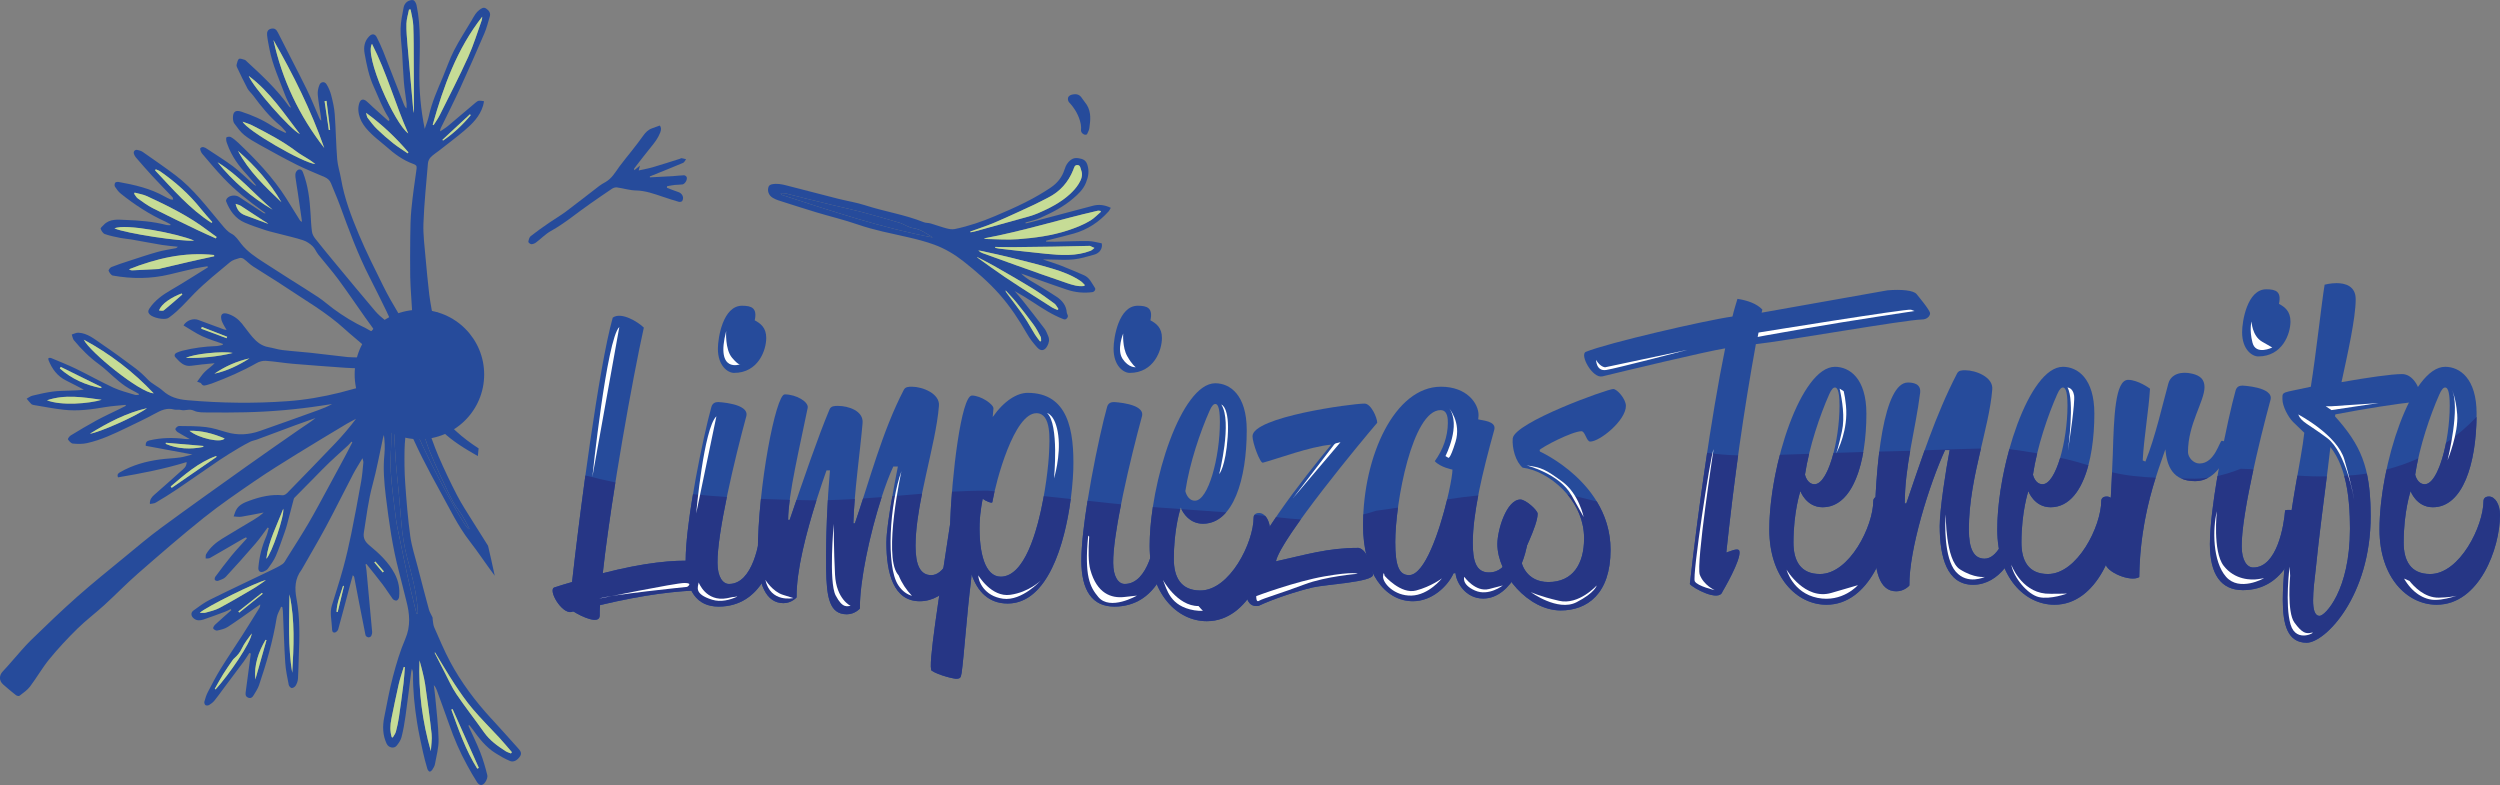 <?xml version="1.0" encoding="UTF-8"?><svg id="Capa_2" xmlns="http://www.w3.org/2000/svg" width="95.479mm" height="29.986mm" viewBox="0 0 270.65 85"><rect x="0" y="0" width="270.65" height="85" fill="#808080" stroke="none"/><defs><style>.cls-1,.cls-2{fill:#fff;}.cls-3{fill:#263685;}.cls-4,.cls-5{fill:#264b9b;}.cls-5,.cls-6,.cls-2{fill-rule:evenodd;}.cls-6{fill:#c6dc96;}</style></defs><g id="Capa_1-2"><path class="cls-5" d="m116.114,10.23c-.225.045-.458.15-.497.404-.022.14.027.34.122.441.633.678,1.081,1.451,1.266,2.362.044.217.04.449.025.672-.015.255.315.544.565.466.035-.011.082-.033.094-.062.087-.203.211-.401.24-.613.121-.87.231-1.745-.278-2.559-.201-.276-.397-.556-.604-.829-.24-.316-.581-.354-.933-.283Z"/><path class="cls-5" d="m111.036,24.19c.222-.054.445-.103.666-.162,2.205-.582,4.41-1.165,6.613-1.752.652-.173,1.276-.093,1.94.221-.074.123-.14.281-.249.401-1.026,1.139-2.261,1.96-3.742,2.382-.896.256-1.804.466-2.708.697-.102.026-.207.055-.309.082.002.034.003.068.005.101.32.003.642.014.962.007,1.199-.024,2.399-.082,3.598-.07.489.005.978.159,1.461.245.124.538-.212,1.062-.823,1.229-.727.199-1.459.429-2.203.51-.81.088-1.639.023-2.459.017-.293-.001-.586-.023-.88-.007.65.218,1.306.413,1.945.661.837.324,1.658.686,2.485,1.037.625.264.861.874,1.203,1.383.11.166-.065.427-.281.455-.929.121-1.843.033-2.73-.261-.896-.297-1.786-.617-2.677-.93-.744-.263-1.485-.531-2.295-.823.565.59,1.237.894,1.856,1.277.661.409,1.333.805,1.978,1.239.602.405,1.045.943,1.096,1.706.014.189.227.33.053.579-.146.208-.28.189-.442.126-1.168-.451-2.212-1.132-3.253-1.815-.649-.426-1.312-.831-2-1.213.309.366.631.722.927,1.097.777.986,1.555,1.974,2.311,2.976.177.235.278.53.397.805.163.379.081.745-.112,1.088-.281.498-.676.579-1.068.151-.409-.446-.796-.934-1.096-1.458-.88-1.537-1.847-3.007-3.025-4.334-1.164-1.312-2.489-2.449-3.859-3.534-.952-.754-2.003-1.379-3.14-1.801-.954-.354-1.951-.605-2.944-.832-1.796-.412-3.606-.753-5.359-1.359-1.488-.516-3.029-.88-4.54-1.336-1.372-.413-2.736-.857-4.101-1.293-.2-.065-.393-.161-.575-.265-.443-.254-.637-.777-.439-1.238.045-.104.202-.196.324-.222.544-.119,1.075-.018,1.607.122,1.861.488,3.723.969,5.588,1.44.98.248,1.988.403,2.948.714,2.083.675,4.265,1,6.307,1.821.229.093.505.066.748.136.576.168,1.138.379,1.717.532.291.076.621.134.908.075,1.493-.312,2.935-.802,4.338-1.398,1.121-.475,2.241-.96,3.328-1.51.937-.474,1.858-1,2.728-1.589.694-.47,1.225-1.117,1.485-1.958.145-.473.41-.905.861-1.142.187-.098.454-.104.67-.066.418.074.77.17.94.712.224.714.098,1.32-.164,1.962-.289.704-.809,1.192-1.372,1.676-1.078.928-2.328,1.554-3.606,2.126-.492.221-1.036.324-1.555.48.005.033.009.066.015.099Zm-4.529,1.621c.147.038.196.061.247.062,1.145.017,2.298.115,3.435.026,1.817-.141,3.623-.37,5.377-.944.875-.287,1.719-.611,2.496-1.087.415-.253.752-.626,1.127-.944-.017-.029-.033-.058-.048-.086-.095-.011-.195-.048-.284-.028-4.099.937-8.111,2.221-12.35,3.002Zm-1.451-.754c.001.03.001.061.001.092.149-.029.303-.046.45-.086,1.618-.445,3.236-.888,4.85-1.345.684-.194,1.385-.358,2.033-.64,1.212-.527,2.4-1.125,3.395-2.021.373-.337.73-.724.993-1.152.266-.435.489-.933.271-1.485-.088-.22-.078-.534-.394-.552-.333-.02-.373.299-.464.527-.536,1.333-1.425,2.342-2.712,2.994-.534.271-1.063.557-1.605.808-1.392.643-2.78,1.295-4.189,1.896-.857.366-1.751.645-2.628.964Zm-4.071.656c-.683-.425-1.324-.909-2.154-1.019-.215-.028-.424-.132-.629-.217-.276-.116-.536-.28-.821-.365-1.342-.395-2.686-.785-4.037-1.144-1.043-.277-2.098-.502-3.15-.754-.962-.231-1.924-.463-2.884-.702-.744-.184-1.481-.387-2.225-.567-.182-.043-.378-.025-.567-.036.046.12.098.183.165.205,5.37,1.738,10.723,3.536,16.301,4.598Zm16.38,5.247c.025-.034.051-.068.077-.103-.143-.137-.267-.3-.429-.41-.948-.648-2.017-1.045-3.101-1.369-1.521-.455-3.066-.833-4.608-1.218-1.035-.259-2.079-.474-3.12-.706-.088-.019-.181-.017-.272-.025.153.133.318.225.492.289,1.179.429,2.359.856,3.542,1.276,1.864.662,3.725,1.335,5.6,1.965.579.194,1.182.389,1.817.301Zm-9.623-4.228c0,.033-.003.065-.003.098.139.028.277.067.418.084,1.689.189,3.378.39,5.069.559,1.629.162,3.261.283,4.838-.325.157-.06.283-.203.422-.308-.165-.074-.329-.148-.494-.223-.011-.003-.023,0-.033,0-1.333.028-2.665.06-3.998.083-1.41.023-2.82.042-4.23.054-.662.005-1.326-.015-1.989-.023Zm-1.932,1.103c-.007.012-.013.023-.019.037.989.7,1.964,1.417,2.967,2.096,1.022.694,2.068,1.35,3.105,2.021.682.44,1.364.88,2.053,1.308.178.11.385.174.578.259.03-.035.061-.071.091-.106-.143-.198-.247-.45-.435-.587-.786-.576-1.576-1.152-2.406-1.662-1.363-.835-2.754-1.626-4.142-2.421-.587-.334-1.195-.631-1.793-.945Zm6.786,9.129c.039-.016.077-.03.116-.045-.015-.155.017-.335-.05-.462-.237-.449-.473-.906-.771-1.314-.601-.824-1.229-1.629-1.87-2.423-.36-.446-.765-.856-1.151-1.282-.007.118.045.186.096.255.628.849,1.278,1.681,1.875,2.549.442.641.805,1.332,1.217,1.992.159.256.357.488.538.73Z"/><path class="cls-6" d="m106.507,25.811c4.239-.781,8.251-2.065,12.35-3.002.088-.021.189.017.284.028.016.029.032.058.048.086-.375.318-.712.691-1.127.944-.777.476-1.621.8-2.496,1.087-1.753.574-3.56.803-5.377.944-1.137.089-2.29-.009-3.435-.026-.051,0-.1-.024-.247-.062Z"/><path class="cls-6" d="m105.056,25.057c.877-.319,1.771-.597,2.628-.964,1.409-.601,2.797-1.253,4.189-1.896.542-.251,1.07-.538,1.605-.808,1.286-.652,2.176-1.661,2.712-2.994.092-.228.132-.547.464-.527.316.019.306.332.394.552.218.552-.005,1.05-.271,1.485-.263.427-.619.815-.993,1.152-.995.896-2.183,1.494-3.395,2.021-.648.282-1.349.446-2.033.64-1.614.456-3.231.9-4.85,1.345-.147.041-.3.058-.45.086,0-.031,0-.062-.001-.092Z"/><path class="cls-5" d="m100.985,25.714c-5.578-1.062-10.931-2.86-16.301-4.598-.068-.022-.119-.085-.165-.205.189.011.385-.007.567.036.743.18,1.481.383,2.225.567.96.239,1.922.471,2.884.702,1.051.252,2.106.476,3.15.754,1.351.359,2.695.75,4.037,1.144.285.084.545.249.821.365.205.085.415.189.629.217.829.11,1.47.594,2.154,1.019Z"/><path class="cls-6" d="m117.366,30.961c-.635.088-1.237-.107-1.817-.301-1.875-.63-3.736-1.303-5.6-1.965-1.183-.42-2.364-.847-3.542-1.276-.175-.064-.339-.156-.492-.289.09.007.183.005.272.025,1.041.232,2.085.447,3.12.706,1.542.385,3.087.763,4.608,1.218,1.084.324,2.154.721,3.101,1.369.161.11.286.272.429.41-.026.035-.052.069-.077.103Z"/><path class="cls-6" d="m107.742,26.733c.662.008,1.326.027,1.989.023,1.41-.012,2.82-.032,4.23-.054,1.333-.023,2.665-.055,3.998-.083.011,0,.023-.003.033,0,.165.074.329.149.494.223-.139.104-.264.248-.422.308-1.576.608-3.208.486-4.838.325-1.691-.169-3.38-.37-5.069-.559-.141-.017-.279-.056-.418-.084,0-.033.003-.065.003-.098Z"/><path class="cls-6" d="m105.81,27.836c.598.314,1.206.611,1.793.945,1.387.795,2.778,1.585,4.142,2.421.83.51,1.62,1.086,2.406,1.662.187.138.292.389.435.587-.03.035-.061.071-.091.106-.193-.086-.4-.149-.578-.259-.69-.428-1.371-.869-2.053-1.308-1.037-.671-2.083-1.327-3.105-2.021-1.003-.679-1.978-1.397-2.967-2.096.007-.013.013-.025.019-.037Z"/><path class="cls-6" d="m112.596,36.966c-.181-.243-.379-.474-.538-.73-.413-.66-.775-1.351-1.217-1.992-.597-.869-1.247-1.701-1.875-2.549-.051-.069-.102-.138-.096-.255.385.426.791.836,1.151,1.282.641.794,1.269,1.599,1.87,2.423.298.409.535.865.771,1.314.067.128.035.307.05.462-.039.015-.078.029-.116.045Z"/><path class="cls-4" d="m61.931,63.012c.831-7.519,2.909-23.349,4.404-28.624.914-.665,2.742.457,3.366,1.08-1.164,5.234-3.532,18.28-4.445,26.59,4.528-1.164,7.727-1.455,9.846-1.33.54.041,2.41,3.156,1.163,3.156-3.074.084-6.356.457-11.3,1.621-.041.415-.041.788-.041,1.163-.042.955-1.912.124-2.825-.458-.083,0-.167,0-.208.042-1.08.25-2.617-2.409-1.869-2.659.665-.207,1.288-.415,1.91-.581Z"/><path class="cls-4" d="m77.013,44.067c.126-.457.457-.54.748-.54-.083,0,3.406.124,3.033,1.538-1.246,4.569-3.158,12.628-3.116,15.869,0,1.537.581,2.286,1.246,2.286,2.576,0,3.325-4.528,3.449-6.19,0,0,1.536-.415,1.536,1.246,0,2.618-1.494,7.395-6.107,7.395-2.368,0-3.573-1.703-3.573-4.986,0-4.362,1.953-13.668,2.784-16.618Zm.706-6.315c0-1.163.54-4.653,2.617-4.653,1.039,0,1.663.249,1.371,1.579.623.332,1.247.789,1.247,1.911,0,1.33-.872,3.781-3.489,3.781-.666,0-1.746-.748-1.746-2.618Z"/><path class="cls-4" d="m89.477,50.922c-1.287,3.656-3.281,9.847-3.24,13.751,0,0-.54.623-1.413.623-1.869,0-2.784-1.994-2.784-5.401,0-7.187,1.953-17.199,2.909-17.199,1.287,0,2.617.831,2.492,1.454-.831,4.113-2.119,9.431-2.119,12.132h.166c1.578-4.612,3.033-8.892,4.32-11.966.166-.374.541-.374.915-.374,1.121,0,2.783.54,2.659,1.869-.249,2.951-.914,7.562-.997,10.844h.166c1.579-4.612,2.95-9.93,5.277-14.416.166-.373.54-.373.914-.373,1.121,0,3.033.747,2.908,2.077-.332,4.238-2.534,10.512-2.534,15.164,0,2.119.541,3.158,1.704,3.158,1.371,0,2.202-2.202,2.534-3.282,0,0,.914.083.914,1.122,0,1.787-1.786,4.986-4.695,4.986-2.825,0-3.615-2.991-3.615-6.357,0-1.786.831-6.107,1.246-8.226h-.498c-1.704,3.697-3.655,11.466-3.614,15.372,0,0-.54.623-1.413.623-1.87,0-2.202-1.786-2.243-4.944-.042-3.448.124-7.354.416-10.636h-.375Z"/><path class="cls-4" d="m104.104,72.858c-.083.581-.208.581-.498.624-.249.042-1.994-.375-2.742-.873-.458-.291.831-8.185,1.993-15.87.166-5.152,1.205-13.918,2.368-13.918.956,0,2.368.956,2.327,1.413l-.083.914c1.247-1.787,2.659-2.618,3.781-2.618,4.362,0,5.068,4.03,4.944,8.351-.166,4.57-1.746,14.457-7.105,14.457-2.077,0-3.283-1.33-3.905-3.157l-.083.872c-.415,3.283-.748,8.06-.997,9.805Zm4.237-10.427c3.863,0,5.152-11.093,5.235-13.544.041-1.205.29-4.155-1.371-4.155-2.409,0-4.362,7.271-4.778,9.639-.041.165-.789-.167-1.038-.374,0,0-.291,1.329-.334,2.7-.083,3.158.583,5.734,2.286,5.734Z"/><path class="cls-4" d="m119.849,44.067c.126-.457.457-.54.749-.54-.083,0,3.406.124,3.033,1.538-1.246,4.569-3.158,12.628-3.116,15.869,0,1.537.582,2.286,1.246,2.286,2.576,0,3.324-4.528,3.447-6.19,0,0,1.538-.415,1.538,1.246,0,2.618-1.495,7.395-6.107,7.395-2.368,0-3.572-1.703-3.572-4.986,0-4.362,1.952-13.668,2.783-16.618Zm.707-6.315c0-1.163.54-4.653,2.618-4.653,1.038,0,1.661.249,1.37,1.579.623.332,1.247.789,1.247,1.911,0,1.33-.872,3.781-3.489,3.781-.666,0-1.746-.748-1.746-2.618Z"/><path class="cls-4" d="m131.566,41.491c1.578,0,3.406,1.247,3.406,5.069,0,5.318-1.454,10.137-4.736,10.137-1.787,0-2.409-1.744-2.409-1.744,0,0-.748,2.202-.748,5.567,0,1.952.748,3.407,2.866,3.407,3.199,0,5.775-5.194,5.775-7.935,0,0,0-.457.583-.457.665,0,1.204.831,1.204,1.995,0,3.614-2.243,9.72-6.855,9.72-3.199,0-6.19-2.949-6.19-8.143,0-6.938,3.448-17.615,7.104-17.615Zm-2.202,12.713c1.454,0,2.701-4.695,2.701-8.517,0-1.745-.29-1.952-.498-1.952-.166,0-.375.165-.623.747-.998,2.244-2.161,5.651-2.617,8.684,0,0,.207,1.039,1.038,1.039Z"/><path class="cls-4" d="m144.114,48.139c-2.326.208-5.817,1.537-7.395,1.953-.292.083-1.122-2.118-1.122-2.867,0-2.077,10.719-3.532,12.13-3.532.707,0,1.371,1.537,1.371,2.077-1.578,1.829-10.469,12.548-10.967,14.999,3.24-.707,5.566-1.455,8.931-1.455,1.08.167,1.579,2.618,1.579,2.908,0,.789-5.068,1.039-6.521,1.371-1.746.415-4.281,1.246-5.859,1.995-1.453.249-1.453-1.58-1.453-2.618,0-3.324,6.48-11.383,9.306-14.831Z"/><path class="cls-4" d="m157.366,62.057c-.665,1.453-2.368,3.032-4.403,3.032-3.074,0-5.4-3.158-5.4-8.227,0-7.519,3.447-14.997,8.434-14.997,2.824,0,4.071,1.827,4.071,3.074,0,.208-.042.457-.042.457.373.124,1.995.167,1.746,1.122-1.289,4.653-2.327,8.974-2.327,12.256,0,1.91.332,3.198,1.745,3.198,2.161,0,2.742-2.7,3.033-5.192,0,0,1.204-.125,1.204,1.122,0,2.202-1.702,6.896-4.86,6.896-1.911,0-2.908-1.745-2.991-2.741h-.209Zm-4.819.207c2.451,0,4.697-9.93,4.697-11.425,0,0-1.33-.25-1.914-.914.874-1.205,1.414-2.659,1.414-4.156,0-.373,0-1.37-.789-1.37-3.033,0-4.903,9.929-4.903,14.292,0,2.576.416,3.572,1.495,3.572Z"/><path class="cls-4" d="m166.717,48.887s7.643,3.407,7.643,10.635c0,4.778-2.533,6.565-5.4,6.565-3.491,0-6.855-3.905-6.855-7.187,0-1.538.997-4.82,2.492-4.82.582,0,1.869,1.163,1.869,1.537,0,1.33-1.785,4.612-1.785,4.985s.539,2.41,2.95,2.41c2.615,0,3.862-1.911,3.862-4.737,0-4.238-3.905-7.311-6.648-7.644-.747-.624-1.163-2.077-1.079-3.158.166-1.745,10.261-5.359,10.884-5.359.416,0,1.37,1.081,1.37,1.827,0,1.579-2.823,3.864-3.862,3.864-.416,0-.541-1.122-.956-1.122-1.08.041-4.239,1.703-4.529,2.035l.043.167Z"/><path class="cls-3" d="m75.102,60.727c-2.119-.126-5.317.165-9.846,1.33.316-2.881.808-6.332,1.363-9.828-1.086-.226-2.169-.476-3.245-.756-.599,4.365-1.116,8.591-1.443,11.539-.623.166-1.246.374-1.91.581-.748.249.789,2.909,1.869,2.659.041-.042.125-.042.208-.042.914.582,2.784,1.413,2.825.458,0-.375,0-.748.041-1.163,4.944-1.164,8.226-1.538,11.3-1.621,1.247,0-.623-3.115-1.163-3.156Z"/><path class="cls-3" d="m82.373,57.03c-.124,1.662-.873,6.19-3.449,6.19-.665,0-1.246-.749-1.246-2.286-.021-1.563.414-4.249,1.01-7.123-1.225-.084-2.447-.185-3.668-.31-.453,2.707-.791,5.372-.791,7.183,0,3.283,1.205,4.986,3.573,4.986,4.612,0,6.107-4.778,6.107-7.395,0-1.661-1.536-1.246-1.536-1.246Z"/><path class="cls-3" d="m93.434,53.966c-.292.913-.583,1.816-.882,2.69h-.166c.021-.812.077-1.704.154-2.633-.971.059-1.946.1-2.919.121-.141,2.455-.212,5.041-.184,7.414.041,3.158.374,4.944,2.243,4.944.872,0,1.413-.623,1.413-.623-.032-2.956,1.08-8.123,2.361-12.065-.672.055-1.344.106-2.019.152Z"/><path class="cls-3" d="m87.566,54.155c-.447-.007-.892-.015-1.34-.025-.243.707-.488,1.425-.736,2.152h-.166c0-.605.066-1.345.176-2.168-1.039-.025-2.08-.058-3.121-.102-.208,2.003-.338,4.036-.338,5.884,0,3.407.914,5.401,2.784,5.401.873,0,1.413-.623,1.413-.623-.031-2.902,1.063-7.066,2.156-10.516-.276,0-.551.002-.827-.003Z"/><path class="cls-3" d="m103.354,58.982c-.332,1.08-1.164,3.282-2.534,3.282-1.163,0-1.704-1.039-1.704-3.158,0-1.725.304-3.673.702-5.657-1.071.086-2.143.179-3.215.269-.335,1.898-.643,3.926-.643,5.014,0,3.366.789,6.357,3.615,6.357,2.908,0,4.695-3.199,4.695-4.986,0-1.039-.914-1.122-.914-1.122Z"/><path class="cls-3" d="m113.001,53.71c-.707,3.97-2.131,8.721-4.66,8.721-1.703,0-2.369-2.576-2.286-5.734.042-1.371.334-2.7.334-2.7.249.207.997.54,1.038.374.056-.316.139-.72.246-1.182-.246-.021-.494-.047-.741-.068-1.291-.005-2.581.037-3.87.107-.1,1.251-.172,2.457-.206,3.512-1.162,7.685-2.451,15.578-1.993,15.87.748.498,2.493.915,2.742.873.29-.043.415-.043.498-.624.249-1.744.581-6.522.997-9.805l.083-.872c.623,1.827,1.828,3.157,3.905,3.157,4.323,0,6.184-6.431,6.831-11.317-.972-.106-1.945-.209-2.918-.312Z"/><path class="cls-3" d="m125.209,57.03c-.124,1.662-.872,6.19-3.447,6.19-.665,0-1.246-.749-1.246-2.286-.019-1.42.338-3.766.85-6.339-.352-.035-.703-.065-1.055-.102-.857-.09-1.714-.183-2.571-.276-.393,2.456-.673,4.816-.673,6.467,0,3.283,1.205,4.986,3.572,4.986,4.612,0,6.107-4.778,6.107-7.395,0-1.661-1.538-1.246-1.538-1.246Z"/><path class="cls-3" d="m130.237,56.697c1.003,0,1.836-.452,2.508-1.229-1.615-.126-3.23-.239-4.846-.35.208.435.892,1.58,2.338,1.58Z"/><path class="cls-3" d="m136.967,55.851c-.383-.041-.766-.081-1.15-.118-.094.124-.098.258-.098.258,0,2.742-2.576,7.935-5.775,7.935-2.118,0-2.866-1.455-2.866-3.407,0-2.851.535-4.861.699-5.411-.991-.068-1.982-.139-2.973-.214-.222,1.472-.344,2.908-.344,4.212,0,5.194,2.991,8.143,6.19,8.143,4.612,0,6.855-6.106,6.855-9.72,0-.734-.215-1.334-.54-1.678Z"/><path class="cls-3" d="m147.062,59.314c-3.365,0-5.691.748-8.931,1.455.165-.812,1.255-2.534,2.692-4.539-.728-.041-1.46-.106-2.204-.197-.158-.019-.318-.035-.476-.053-1.854,2.731-3.334,5.402-3.334,6.989,0,1.039,0,2.867,1.453,2.618,1.578-.749,4.113-1.58,5.859-1.995,1.453-.332,6.521-.581,6.521-1.371,0-.291-.498-2.742-1.579-2.908Z"/><path class="cls-3" d="m164.222,56.78c-.291,2.492-.872,5.192-3.033,5.192-1.413,0-1.745-1.288-1.745-3.198,0-1.514.229-3.255.593-5.14-1.131.114-2.255.254-3.364.429-.001,0-.004,0-.005.001-.823,3.426-2.421,8.199-4.121,8.199-1.079,0-1.495-.996-1.495-3.572,0-1.012.102-2.324.295-3.741-.784.125-1.57.24-2.356.341-.463.15-.928.289-1.398.402-.017.389-.029.779-.029,1.169,0,5.069,2.326,8.227,5.4,8.227,2.035,0,3.738-1.579,4.403-3.032h.209c.084.996,1.08,2.741,2.991,2.741,3.158,0,4.86-4.695,4.86-6.896,0-1.247-1.204-1.122-1.204-1.122Z"/><path class="cls-3" d="m169.679,53.519c1.069,1.276,1.814,2.906,1.814,4.756,0,2.825-1.247,4.737-3.862,4.737-2.411,0-2.95-2.037-2.95-2.41s1.785-3.655,1.785-4.985c0-.374-1.286-1.537-1.869-1.537-1.495,0-2.492,3.282-2.492,4.82,0,3.282,3.364,7.187,6.855,7.187,2.867,0,5.4-1.787,5.4-6.565,0-2.047-.614-3.788-1.492-5.232-1.079-.27-2.13-.544-3.188-.771Z"/><path class="cls-1" d="m67.048,35.4l-2.92,16.244s1.552-14.966,2.92-16.244Z"/><path class="cls-1" d="m77.558,45.069l-2.19,10.52s.821-9.242,2.19-10.52Z"/><path class="cls-1" d="m78.616,35.835s-.141,1.974.633,2.891c.775.916.916.705.916.705,0,0-2.748,1.057-1.55-3.596Z"/><path class="cls-1" d="m64.871,64.804s8.246-1.691,9.233-1.691.282.422.282.422c0,0-8.318.846-9.515,1.269Z"/><path class="cls-1" d="m79.366,64.625c-.198.047-.414.094-.662.14-2.292.417-3.063-1.714-3.063-1.714-.07.487-.556,1.251,1.459,1.876.931.289,1.92.027,2.716-.337-.04-.048-.415.086-.449.035Z"/><path class="cls-1" d="m97.292,62.299c-.043-.054-.084-.102-.126-.159-1.55-2.114.423-11.136.423-11.136-1.269,3.524-1.691,10.29-.353,12.334.453.692.986,1.023,1.494,1.165-.603-.629-1.096-1.363-1.439-2.204Z"/><path class="cls-1" d="m92.092,65.594s-1.552-.705-1.692-3.384c-.141-2.677-.141-5.497-.141-5.497,0,0-.564,6.273.211,7.753.776,1.48,1.268,1.128,1.622,1.128Z"/><path class="cls-1" d="m82.858,62.773s.775,1.269,1.903,1.622l1.128.352s-2.468.564-3.031-1.974Z"/><path class="cls-1" d="m105.906,62.28s1.41,2.396,3.454,2.115c2.043-.282,3.313-1.551,3.313-1.551,0,0-2.043,2.256-4.087,1.973-2.045-.282-2.679-1.903-2.679-2.538Z"/><path class="cls-2" d="m121.599,36.102s-.11,1.494.439,2.463c.55.968.919,1.193.919,1.193,0,0-.768.081-1.427-.912-.661-.994.069-2.744.069-2.744Z"/><path class="cls-1" d="m118.037,61.676c-.219-.797-.221-2.124-.12-3.578-.037-.037-.07-.079-.108-.116-.435,4.391.187,5.562,1.094,6.65,1.274,1.529,4.18-.152,4.18-.152l-1.377.152c-1.375.153-2.956-.356-3.669-2.956Z"/><path class="cls-2" d="m129.749,65.609c-2.306.021-3.853-2.833-3.853-2.833.439,1.044.767,2.857,3.405,3.296.325.054.634.069.928.055-.168-.165-.328-.338-.479-.518Z"/><path class="cls-2" d="m136.001,64.534s4.23-1.593,7.417-2.142c3.185-.549,3.569-.274,3.569-.274,0,0-3.46.274-5.767,1.153-2.307.879-4.558,1.538-4.889,1.758-.33.219-.33-.275-.33-.494Z"/><path class="cls-2" d="m149.898,62.337s1.757,2.032,3.405,1.592c1.649-.438,2.802-1.318,2.802-1.318,0,0-1.427,1.813-3.295,1.868-1.868.055-3.132-1.373-3.078-2.087.056-.714.166-.054.166-.054Z"/><path class="cls-2" d="m158.522,62.447s1.208,1.703,2.691,1.318l1.483-.385s-1.538,1.209-3.021.549c-1.483-.659-1.153-1.482-1.153-1.482Z"/><path class="cls-2" d="m165.716,64.094s2.92,2.149,4.952,1.106c2.032-1.045,2.19-1.819,2.19-1.819,0,0-1.932,2.157-4.073,1.662-2.144-.494-3.069-.948-3.069-.948Z"/><path class="cls-2" d="m132.22,43.796s.92.23.69,3.508c-.231,3.277-.92,4.025-.92,4.025,0,0,1.437-5.693.23-7.533Z"/><path class="cls-2" d="m156.889,44.199s1.322,1.553.69,3.623c-.633,2.07-.807,1.724-.807,1.724l-.286-.172s1.725-3.335.403-5.175Z"/><path class="cls-2" d="m113.359,44.717s.921.173,1.209,2.415c.288,2.243-.461,4.658-.461,4.658,0,0,.576-5.865-.748-7.073Z"/><polyline class="cls-2" points="144.604 47.994 145.122 47.875 139.976 53.938 144.444 48.113"/><path class="cls-2" d="m165.264,50.387s3.551.878,4.867,3.232l1.316,2.353s-.517-2.513-2.312-3.83c-1.795-1.316-2.273-1.555-3.87-1.755Z"/><path class="cls-4" d="m171.686,38.089c2.326-.955,12.919-3.407,15.87-3.822.166-.707.373-1.33.541-1.912,1.12.166,2.117.54,2.699,1.164l-.084.332,13.626-2.42c1.538-.125,2.825,0,3.158.415.166.207,1.455,1.744,1.455,2.077,0,.291-.335.665-.874.665-1.911.041-14.871,2.338-17.987,2.67-1.332,7.354-2.326,14.375-3.2,22.559.335-.082,1.288-.581,1.414-.166.248.914-1.829,4.404-1.829,4.404-.373,1.163-3.241-.416-3.531-.831.789-7.104,2.285-18.03,3.822-25.509-1.911.29-11.257,2.534-13.294,3.033-1.08.249-2.493-2.368-1.786-2.659Z"/><path class="cls-4" d="m198.648,39.71c1.579,0,3.408,1.246,3.408,5.068,0,5.318-1.455,10.137-4.736,10.137-1.788,0-2.409-1.744-2.409-1.744,0,0-.75,2.201-.75,5.567,0,1.952.75,3.407,2.868,3.407,3.199,0,5.775-5.194,5.775-7.935,0,0,0-.457.582-.457.665,0,1.204.831,1.204,1.995,0,3.614-2.243,9.721-6.855,9.721-3.199,0-6.189-2.95-6.189-8.143,0-6.938,3.447-17.614,7.103-17.614Zm-2.202,12.712c1.454,0,2.7-4.695,2.7-8.517,0-1.745-.291-1.952-.498-1.952-.166,0-.373.165-.623.747-.997,2.244-2.161,5.651-2.618,8.683,0,0,.21,1.039,1.039,1.039Z"/><path class="cls-4" d="m210.572,48.725c-1.702,3.697-3.905,10.76-3.863,14.665,0,0-.54.624-1.413.624-1.87,0-2.368-2.245-2.368-5.402,0-8.849,1.08-17.2,3.616-17.2.497,0,1.454.083,1.329,1.122-.5,3.988-1.661,7.851-1.661,11.965h.165c1.579-4.612,3.156-9.555,5.483-14.043.168-.373.54-.373.914-.373,1.123,0,3.034.747,2.909,2.076-.332,4.238-2.534,9.639-2.534,15.164,0,2.118.54,3.158,1.702,3.158,1.371,0,2.203-2.201,2.536-3.282,0,0,.913.083.913,1.122,0,1.787-1.785,4.986-4.695,4.986-2.824,0-3.614-2.991-3.614-6.357,0-1.787.666-6.107,1.079-8.226h-.499Z"/><path class="cls-4" d="m223.329,39.71c1.579,0,3.406,1.246,3.406,5.068,0,5.318-1.455,10.137-4.735,10.137-1.788,0-2.411-1.744-2.411-1.744,0,0-.748,2.201-.748,5.567,0,1.952.748,3.407,2.867,3.407,3.2,0,5.774-5.194,5.774-7.935,0,0,0-.457.583-.457.665,0,1.204.831,1.204,1.995,0,3.614-2.243,9.721-6.855,9.721-3.2,0-6.19-2.95-6.19-8.143,0-6.938,3.447-17.614,7.105-17.614Zm-2.201,12.712c1.453,0,2.699-4.695,2.699-8.517,0-1.745-.291-1.952-.498-1.952-.168,0-.375.165-.623.747-.998,2.244-2.161,5.651-2.617,8.683,0,0,.206,1.039,1.039,1.039Z"/><path class="cls-4" d="m232.261,49.971c1.081-2.659,1.911-6.398,2.492-8.476.292-.998,1.373-1.329,2.577-1.039.873.208,1.329.623,1.329,1.454,0,1.537-1.788,3.988-1.788,7.022,0,.581.583,1.247,1.248,1.247,1.66,0,2.16-2.452,2.409-2.452.29,0,.665.249.665.54-.082,1.455-1.371,3.823-3.531,3.823-2.452,0-3.074-1.621-3.241-3.449-.747,2.243-2.74,7.021-2.824,13.835-.956.582-3.655-.581-3.655-1.496,0-1.204.456-2.741.788-11.757.124-4.113.25-8.1,1.663-8.1,1.079,0,2.367.954,2.367.954-.125,2.244-.666,5.318-.789,7.769l.291.125Z"/><path class="cls-4" d="m242.024,42.286c.125-.458.457-.541.75-.541-.085,0,3.406.124,3.033,1.538-1.247,4.57-3.158,12.629-3.118,15.87,0,1.537.583,2.285,1.248,2.285,2.576,0,3.323-4.529,3.449-6.191,0,0,1.538-.415,1.538,1.246,0,2.617-1.496,7.395-6.109,7.395-2.367,0-3.572-1.703-3.572-4.986,0-4.362,1.952-13.668,2.783-16.617Zm.707-6.315c0-1.163.541-4.653,2.618-4.653,1.038,0,1.661.248,1.37,1.578.623.332,1.247.789,1.247,1.912,0,1.329-.873,3.78-3.49,3.78-.665,0-1.745-.748-1.745-2.617Z"/><path class="cls-4" d="m248.258,45.692c-.541-.54-1.164-1.704-1.164-2.493,0-.873-.082-.623,3.075-1.33.579-3.614,1.163-9.056,1.495-11.05,0,0,.623-.167,1.288-.167.913,0,2.076.291,2.076,1.745,0,2.035-.87,5.899-1.536,8.973,2.827-.498,5.4-.873,6.565-.873s1.952,1.496,1.952,2.41c0,0,0,.54-.791.624-1.869.207-4.9.665-8.391,1.33l-.042.207c2.743,3.075,3.866,5.401,3.866,10.802,0,8.641-4.905,13.71-6.939,13.71s-2.577-1.912-2.577-4.612c0-1.122.084-2.409.207-3.74.623-6.729,1.788-11.341,2.12-14.374l-1.204-1.163Zm2.158,19.277c0,.997.167,1.704.707,1.704.582,0,3.283-2.742,3.283-9.431,0-2.783-.248-6.481-2.118-8.849-.249,2.451-1.039,7.852-1.579,13.169-.125,1.08-.292,2.369-.292,3.408Z"/><path class="cls-4" d="m264.711,39.71c1.576,0,3.406,1.246,3.406,5.068,0,5.318-1.455,10.137-4.738,10.137-1.786,0-2.408-1.744-2.408-1.744,0,0-.75,2.201-.75,5.567,0,1.952.75,3.407,2.868,3.407,3.198,0,5.774-5.194,5.774-7.935,0,0,0-.457.582-.457.664,0,1.204.831,1.204,1.995,0,3.614-2.243,9.721-6.854,9.721-3.2,0-6.192-2.95-6.192-8.143,0-6.938,3.449-17.614,7.106-17.614Zm-2.204,12.712c1.454,0,2.701-4.695,2.701-8.517,0-1.745-.29-1.952-.497-1.952-.168,0-.375.165-.625.747-.997,2.244-2.16,5.651-2.618,8.683,0,0,.21,1.039,1.039,1.039Z"/><path class="cls-3" d="m186.889,59.817c.395-3.698.816-7.157,1.281-10.519-1.144-.028-2.265-.12-3.36-.277-.765,5.082-1.427,10.238-1.867,14.203.29.415,3.158,1.994,3.531.831,0,0,2.077-3.49,1.829-4.404-.126-.415-1.079.084-1.414.166Z"/><path class="cls-3" d="m203.385,53.752c-.582,0-.582.457-.582.457,0,2.742-2.576,7.935-5.775,7.935-2.118,0-2.868-1.455-2.868-3.407,0-3.366.75-5.567.75-5.567,0,0,.622,1.744,2.409,1.744,2.385,0,3.806-2.548,4.403-5.983-1.075.031-2.15.064-3.224.104-.501,1.94-1.244,3.387-2.052,3.387-.829,0-1.039-1.039-1.039-1.039.112-.736.264-1.495.447-2.253-1.055.041-2.112.077-3.167.108-.714,2.74-1.142,5.644-1.142,8.086,0,5.194,2.99,8.143,6.189,8.143,4.612,0,6.855-6.107,6.855-9.721,0-1.164-.54-1.995-1.204-1.995Z"/><path class="cls-3" d="m217.387,57.2c-.332,1.081-1.164,3.282-2.536,3.282-1.163,0-1.702-1.039-1.702-3.158,0-3.015.656-5.994,1.308-8.767-2.033.037-4.067.119-6.096.194-.695,1.935-1.341,3.87-1.984,5.749h-.165c0-1.942.259-3.826.585-5.695-.882.028-1.761.052-2.639.065-.234.004-.469.014-.704.018-.356,2.848-.525,6.246-.525,9.725,0,3.157.498,5.402,2.368,5.402.873,0,1.413-.624,1.413-.624-.041-3.905,2.161-10.968,3.863-14.665h.499c-.413,2.118-1.079,6.439-1.079,8.226,0,3.365.789,6.357,3.614,6.357,2.91,0,4.695-3.199,4.695-4.986,0-1.039-.913-1.122-.913-1.122Z"/><path class="cls-3" d="m228.065,53.752c-.583,0-.583.457-.583.457,0,2.742-2.574,7.935-5.774,7.935-2.118,0-2.867-1.455-2.867-3.407,0-3.366.748-5.567.748-5.567,0,0,.623,1.744,2.411,1.744,2.037,0,3.369-1.859,4.088-4.539-.769-.239-1.542-.468-2.328-.649-.243-.055-.486-.104-.728-.157-.494,1.666-1.174,2.853-1.903,2.853-.833,0-1.039-1.039-1.039-1.039.113-.754.27-1.53.457-2.306-1.001-.177-2.007-.326-3.014-.455-.813,2.916-1.308,6.077-1.308,8.702,0,5.194,2.99,8.143,6.19,8.143,4.612,0,6.855-6.107,6.855-9.721,0-1.164-.54-1.995-1.204-1.995Z"/><path class="cls-3" d="m228.652,51.13c-.32,7.333-.71,8.736-.71,9.85,0,.915,2.699,2.078,3.655,1.496.056-4.544.959-8.177,1.779-10.762-1.593-.07-3.188-.215-4.725-.584Z"/><path class="cls-3" d="m237.126,51.821c-.335-.011-.672-.019-1.009-.027.411.189.916.296,1.544.296.532,0,1.01-.145,1.433-.383-.663.093-1.322.135-1.968.114Z"/><path class="cls-3" d="m247.385,55.247c-.126,1.662-.873,6.191-3.449,6.191-.664,0-1.248-.748-1.248-2.285-.021-1.778.544-5.007,1.265-8.314-.069-.015-.137-.035-.205-.049-.388-.009-.773-.023-1.153-.044-.836.332-1.681.605-2.533.788-.468,2.772-.821,5.517-.821,7.369,0,3.283,1.205,4.986,3.572,4.986,4.613,0,6.109-4.778,6.109-7.395,0-1.661-1.538-1.246-1.538-1.246Z"/><path class="cls-3" d="m254.947,51.429c-.385.035-.775.063-1.164.086.525,1.902.623,3.992.623,5.727,0,6.689-2.701,9.431-3.283,9.431-.54,0-.707-.706-.707-1.704,0-1.039.167-2.327.292-3.408.366-3.606.847-7.246,1.196-9.983-1.062.013-2.126-.019-3.188-.094-.458,2.596-1.009,5.805-1.374,9.745-.124,1.33-.207,2.618-.207,3.74,0,2.701.54,4.612,2.577,4.612s6.939-5.069,6.939-13.71c0-1.844-.136-3.324-.417-4.604-.427.066-.855.122-1.286.162Z"/><path class="cls-3" d="m269.446,53.752c-.582,0-.582.457-.582.457,0,2.742-2.577,7.935-5.774,7.935-2.118,0-2.868-1.455-2.868-3.407,0-3.366.75-5.567.75-5.567,0,0,.622,1.744,2.408,1.744,3.21,0,4.67-4.607,4.734-9.782-1.007,1.065-2.116,2.004-3.307,2.811-.484,2.464-1.346,4.479-2.299,4.479-.829,0-1.039-1.039-1.039-1.039.088-.576.201-1.166.332-1.76-1.103.5-2.251.903-3.433,1.207-.484,2.246-.763,4.521-.763,6.493,0,5.194,2.991,8.143,6.192,8.143,4.61,0,6.854-6.107,6.854-9.721,0-1.164-.54-1.995-1.204-1.995Z"/><path class="cls-1" d="m193.416,61.674s1.975,3.352,4.848,2.514l2.872-.838s-1.674,1.916-4.367,1.377c-2.695-.539-3.353-3.053-3.353-3.053Z"/><path class="cls-1" d="m199.847,43.922c-.064-.653-.15-1.162-.246-1.568-.15-.088-.298-.182-.444-.282.278,1.222.584,3.134.251,4.617-.395,1.767-.563,2.259-.626,2.396.187-.342,1.318-2.536,1.064-5.164Z"/><path class="cls-1" d="m185.514,48.625s-1.916,12.451-1.497,13.588c.419,1.138,1.616,1.676,1.616,1.676,0,0-1.855-.419-2.156-.958-.298-.539,1.677-13.529,2.036-14.307Z"/><path class="cls-1" d="m172.793,38.965s0,1.257,1.09,1.089c1.091-.168,8.802-2.179,8.802-2.179l-8.907,1.886s-.524,0-.985-.797Z"/><path class="cls-1" d="m190.286,36.479l.094-.476s16.127-2.616,16.509-2.474l.38.143s-6.993,1.047-11.657,1.855c-4.661.809-5.327.952-5.327.952Z"/><path class="cls-1" d="m223.826,41.95s.57,0,.714.857c.129.772-.516,5.027-.645,5.854-.013.09-.021.139-.021.139,0,0,.761-5.519-.048-6.85Z"/><path class="cls-1" d="m217.738,61.122s1.023,2.87,3.71,3.14c.475.048,2.33,0,2.33,0,0,0-1.807.665-3.043.381-1.237-.285-2.759-2.14-2.997-3.52Z"/><path class="cls-1" d="m210.648,55.699s-.039,4.936,1.532,5.935c1.571.999,2.703.821,2.703.821,0,0-1.866.909-3.15-.565-1.285-1.475-1.183-5.333-1.086-6.19Z"/><path class="cls-2" d="m243.752,34.804s.052,1.564,1.147,2.189l1.095.626s-1.773.887-2.138-.521c-.364-1.408-.104-2.294-.104-2.294Z"/><path class="cls-2" d="m247.933,62.337s-.373,3.91.46,5.058c.833,1.147,1.251,1.251,1.877,1.094.627-.156-1.668,1.251-2.294-.886-.626-2.138-.105-6.257-.105-6.257l.062.991Z"/><path class="cls-2" d="m239.996,55.349s-.468,4.328.731,5.893c1.199,1.564,3.025,1.564,3.704,1.46l.675-.105s-2.658,1.512-4.117-.156c-1.46-1.668-1.46-5.163-.993-7.092Z"/><path class="cls-2" d="m265.392,42.104s.469.73.626,2.764c.156,2.034-1.044,4.954-1.044,4.954,0,0,1.462-5.893.419-7.718Z"/><path class="cls-2" d="m248.808,44.868s4.233,2.209,4.997,4.891c.894,3.127,1.054,4.338,1.054,4.338,0,0-.836-5.111-2.921-6.674-2.086-1.565-2.816-1.721-3.13-2.556Z"/><polygon class="cls-2" points="252.406 43.982 257.509 43.63 252.403 44.397 251.781 43.982 252.406 43.982"/><path class="cls-1" d="m260.853,62.894c-.202-.078-.399-.163-.591-.257.898,1.556,2.194,2.308,3.365,2.308.805,0,1.728-.251,2.332-.449-.4.096-1.013.189-1.927.207-1.555.03-2.724-1.23-3.179-1.81Z"/><path class="cls-5" d="m53.203,77.815c-1.738-1.893-3.277-3.933-4.485-6.2-.638-1.199-1.162-2.46-1.711-3.704-.115-.26-.118-.569-.168-.856-.013-.073.013-.157-.015-.221-.124-.28-.305-.542-.385-.834-.421-1.543-.823-3.091-1.222-4.64-.284-1.105-.65-2.201-.803-3.324-.259-1.897-.411-3.809-.546-5.719-.085-1.214-.093-2.437-.072-3.655.015-.844.136-1.686.22-2.641.098.177.147.25.183.329.485,1.03.946,2.073,1.458,3.09.637,1.26,1.298,2.51,1.984,3.744,1.022,1.838,1.918,3.748,3.22,5.426.914,1.177,1.731,2.429,2.628,3.621.026.035.048.069.072.104-.123-.586-.248-1.171-.383-1.756-.115-.495-.23-.993-.342-1.493-.565-.883-1.123-1.772-1.676-2.662-.575-.922-1.176-1.833-1.675-2.795-.717-1.384-1.389-2.793-2.008-4.224-.491-1.136-.873-2.319-1.315-3.514.361-.066.609-.401.918-.035,1.027,1.216,2.301,2.132,3.655,2.938.332.196.665.389.997.583.021-.28.047-.558.082-.836-.871-.564-1.707-1.182-2.476-1.894-.403-.373-.767-.789-1.134-1.2-.048-.054-.045-.239.005-.284.385-.344.808-.647,1.178-1.005.521-.505.987-1.044,1.328-1.659-1.912-1.566-3.211-3.831-3.427-6.657-.051-.671-.019-1.351.08-2.026-.248.029-.493.012-.567-.076-.039-.046-.05-.119-.062-.182-.094-.567-.209-1.134-.272-1.705-.145-1.303-.28-2.607-.392-3.914-.104-1.251-.28-2.509-.233-3.756.081-2.171.302-4.336.487-6.502.019-.228.136-.491.294-.654.27-.278.611-.487.92-.729.907-.712,1.832-1.403,2.713-2.146.876-.738,1.684-1.547,2.035-2.69.05-.164.073-.336.108-.503-.18-.021-.362-.07-.538-.054-.118.01-.241.095-.337.175-1.003.844-1.994,1.7-3.001,2.538-.269.224-.575.403-.863.602-.017-.163.017-.262.062-.355.709-1.462,1.445-2.911,2.123-4.388.895-1.952,1.759-3.921,2.607-5.895.244-.571.385-1.188.571-1.785.124-.397-.092-.659-.385-.866-.288-.203-.532-.014-.75.149-.163.123-.307.284-.426.452-.164.235-.298.493-.444.742-.625,1.06-1.304,2.095-1.864,3.189-.475.929-.81,1.93-1.217,2.896-.579,1.375-1.193,2.738-1.512,4.209-.102.47-.293.922-.444,1.382-.429-2.084-.611-4.156-.579-6.246.037-2.383.189-4.773-.304-7.132-.043-.207-.186-.496-.348-.55-.191-.062-.492.036-.674.166-.176.126-.33.365-.371.579-.147.769-.317,1.547-.336,2.326-.023.886.113,1.775.169,2.663.066,1.047.098,2.095.187,3.14.064.769.2,1.531.29,2.298.023.179-.005.364-.009.546-.154-.145-.226-.296-.286-.452-.742-1.904-1.477-3.813-2.229-5.714-.207-.524-.449-1.035-.701-1.538-.185-.369-.5-.419-.797-.128-.534.524-.649,1.185-.52,1.89.224,1.237.463,2.457,1.003,3.624.516,1.118.925,2.284,1.599,3.325.049.075.066.17.096.256l-.119.096c-.554-.495-1.11-.988-1.662-1.485-.243-.219-.467-.462-.722-.668-.347-.278-.639-.197-.774.227-.078.244-.116.517-.098.773.082,1.203.836,2.023,1.664,2.785.432.396.91.742,1.348,1.134.885.791,1.827,1.49,2.958,1.892.253.09.379.186.334.498-.209,1.464-.42,2.929-.565,4.4-.099,1.002-.108,2.015-.122,3.023-.019,1.427-.019,2.856-.003,4.284.007.718.064,1.436.106,2.154.035.613.084,1.227.116,1.84.004.073-.045.183-.106.22-.614.389-1.038.335-1.41-.282-.58-.962-1.138-1.942-1.636-2.948-.906-1.831-1.83-3.66-2.621-5.542-.816-1.945-1.576-3.922-1.934-6.023-.122-.722-.365-1.431-.422-2.156-.128-1.618-.146-3.244-.265-4.862-.05-.687-.208-1.371-.379-2.041-.108-.422-.285-.843-.516-1.21-.201-.318-.612-.276-.757.075-.133.325-.216.708-.186,1.054.067.783.219,1.557.334,2.334.023.159.036.322.053.482-.115-.071-.165-.158-.205-.249-.461-1.055-.879-2.131-1.388-3.162-1.012-2.054-2.084-4.079-3.109-6.126-.169-.336-.361-.49-.73-.413-.383.08-.474.38-.441.686.054.529.167,1.054.269,1.577.332,1.698,1.064,3.261,1.661,4.869.18.486.438.943.661,1.413-.116-.029-.182-.086-.232-.157-1.293-1.832-2.929-3.342-4.566-4.851-.068-.062-.136-.144-.217-.166-.207-.056-.486-.183-.616-.099-.153.102-.191.393-.256.607-.025.08-.01.192.028.27.373.777.734,1.56,1.142,2.319.158.294.437.521.64.795.853,1.152,1.742,2.269,2.858,3.187.26.215.467.495.698.744-.025.03-.051.06-.076.089-.476-.241-.98-.441-1.421-.734-1.049-.696-2.189-1.183-3.375-1.571-.624-.204-.906.022-.893.688.004.203.036.445.151.599.324.438.649.901,1.067,1.241.525.426,1.127.765,1.722,1.095,1.306.724,2.614,1.449,3.948,2.118.982.491,2.005.899,3.014,1.334.328.142.576.34.712.684.307.779.654,1.542.942,2.328.979,2.672,1.953,5.345,3.256,7.883.622,1.211,1.218,2.437,1.817,3.659.159.324.296.66.486,1.088-.256-.031-.471.01-.582-.08-.397-.32-.8-.65-1.128-1.037-1.417-1.669-2.812-3.356-4.209-5.042-.769-.927-1.537-1.856-2.284-2.802-.17-.215-.321-.492-.358-.757-.088-.648-.113-1.306-.152-1.96-.091-1.535-.267-3.049-.835-4.498-.1-.257-.262-.306-.436-.272-.127.025-.268.186-.324.318-.062.149-.062.34-.041.505.074.568.174,1.133.257,1.698.125.843.246,1.687.368,2.53.029.202.056.405.085.609-.134-.047-.191-.102-.231-.168-.499-.801-.989-1.607-1.495-2.403-1.433-2.255-3.264-4.167-5.189-5.996-.237-.225-.496-.435-.775-.601-.12-.07-.334-.045-.474.013-.056.023-.053.252-.035.382.019.14.083.275.132.411.447,1.245,1.199,2.292,2.096,3.247.363.385.689.806,1.031,1.21-.179-.034-.29-.134-.401-.233-.706-.627-1.376-1.303-2.128-1.868-.898-.675-1.868-1.253-2.799-1.884-.245-.165-.515-.31-.736-.077-.07.074.062.435.191.588.751.89,1.502,1.783,2.302,2.628,1.264,1.337,2.7,2.48,4.197,3.548.127.09.255.178.381.266-.094.037-.159.027-.209-.005-.888-.578-1.782-1.15-2.662-1.744-.386-.261-1.072-.194-1.338.182-.054.076-.105.207-.076.28.394,1.007.986,1.865,2.009,2.308.72.312,1.468.564,2.215.808.547.178,1.112.298,1.668.445.823.217,1.657.399,2.463.666.37.122.726.368,1.01.637.257.244.387.615.611.9.716.902,1.486,1.765,2.17,2.691,1.003,1.36,1.95,2.761,2.924,4.142.28.396.575.781.852,1.179.051.074.047.186.068.281-.105.001-.224.035-.312-.004-.202-.09-.381-.231-.583-.326-1.24-.578-2.4-1.289-3.499-2.101-.547-.404-1.057-.863-1.622-1.241-1.011-.675-2.053-1.307-3.079-1.961-.952-.607-1.9-1.214-2.847-1.827-.88-.571-1.753-1.147-2.414-1.992-.305-.392-.605-.86-1.019-1.074-.476-.247-.762-.62-1.076-.99-1.593-1.877-3.053-3.881-5.048-5.376-1.151-.865-2.338-1.683-3.519-2.507-.165-.115-.382-.174-.583-.215-.26-.055-.45.171-.367.421.043.134.11.272.201.378.583.673,1.164,1.35,1.77,2.004.722.78,1.469,1.536,2.197,2.309.057.06.054.175.079.265-.094-.007-.198.011-.281-.023-.218-.091-.431-.193-.636-.31-1.556-.88-3.267-1.267-5.001-1.578-.118-.021-.319.016-.366.095-.065.11-.079.322-.013.423.176.27.374.544.621.742,1.501,1.201,3.101,2.249,4.858,3.045.183.084.358.187.536.281-.009.033-.017.064-.027.097-.134-.005-.276.013-.403-.021-1.467-.387-2.974-.493-4.476-.55-.796-.03-1.673-.154-2.326.536-.128.136-.368.336-.335.423.082.223.254.502.456.573.55.194,1.13.305,1.705.422.384.078.779.096,1.165.163,1.111.193,2.218.41,3.33.593.562.092,1.132.129,1.698.191-.072.097-.148.145-.23.162-.654.134-1.32.219-1.958.4-1.058.298-2.099.652-3.144.991-.621.201-1.245.404-1.851.647-.143.056-.342.328-.307.409.09.207.276.484.463.516,2.055.367,4.109.364,6.149-.128.903-.219,1.805-.441,2.712-.643.456-.102.921-.161,1.382-.238.011.04.023.082.035.122-1.338.825-2.659,1.679-4.018,2.465-.896.521-1.713,1.102-2.3,1.976-.167.246-.183.437.031.659.346.355,1.506.609,1.958.407.082-.036.153-.099.227-.152,1.002-.729,1.79-1.677,2.656-2.552,1.203-1.217,2.556-2.289,3.873-3.388.268-.223.657-.317,1.005-.425.132-.041.335.004.451.088.346.251.644.575,1,.808,1.097.718,2.231,1.382,3.32,2.113,2.25,1.514,4.624,2.853,6.64,4.701.667.611,1.379,1.169,2.056,1.768.094.083.18.287.143.388-.346.932-.353.929-1.383.879-.17-.009-.342-.006-.511-.025-1.354-.155-2.705-.323-4.06-.469-1.001-.108-2.007-.168-3.006-.29-.518-.063-1.022-.231-1.538-.321-.728-.127-1.259-.562-1.716-1.092-.401-.466-.755-.974-1.14-1.455-.395-.491-.892-.849-1.493-1.045-.59-.191-.859.033-.729.611.041.187.137.363.224.536.09.179.201.348.338.583-.154-.025-.219-.027-.276-.048-.935-.343-1.871-.682-2.801-1.037-.518-.197-1.255.036-1.582.6.671.395,1.316.84,2.017,1.169.717.335,1.486.556,2.233.826,0,.037-.003.074-.003.112-.237.044-.472.12-.71.128-1.235.046-2.455.202-3.654.502-.216.053-.427.132-.63.223-.226.102-.283.328-.134.488.453.486.896,1.022,1.678.925.39-.048.78-.102,1.172-.146.467-.051.934-.091,1.401-.136-.345.363-.739.607-1.059.926-.313.311-.551.696-.841,1.076.213.088.391.103.441.191.196.345.458.206.715.138.151-.04.304-.084.45-.139,1.659-.623,3.282-1.322,4.826-2.2.289-.164.668-.273.995-.251.98.067,1.953.238,2.932.322,1.892.161,3.789.295,5.683.431.516.037,1.035.043,1.567.064-.038.361-.07.651-.098.944-.025.266-.082.536-.058.797.021.243-.02.361-.27.422-.573.139-1.135.317-1.707.459-1.873.468-3.773.794-5.701.933-3.617.262-7.233.211-10.846-.109-.997-.088-1.884-.328-2.654-1.034-.49-.449-1.142-.708-1.618-1.209-.413-.435-.86-.851-1.339-1.211-1.203-.9-2.413-1.794-3.658-2.633-.771-.52-1.507-1.165-2.504-1.219-.238-.013-.484.127-.726.196.075.211.1.462.235.624.804.971,1.692,1.86,2.72,2.601.298.215.575.458.85.702.864.764,1.689,1.578,2.736,2.104.247.124.484.267.726.401-.007.036-.014.072-.021.107-.142-.002-.293.029-.423-.011-.774-.243-1.573-.432-2.304-.77-1.379-.64-2.706-1.389-4.075-2.053-.871-.422-1.775-.776-2.667-1.153-.085-.036-.196-.024-.291-.008-.015.003-.034.147-.01.209.378.969.963,1.762,1.923,2.236.64.316,1.271.651,1.906.978-.52.086-1.027.088-1.533.107-.626.025-1.257.023-1.875.11-.725.1-1.443.268-2.156.439-.221.054-.417.215-.624.326.163.191.316.391.494.568.068.068.187.103.288.12,1.084.178,2.164.393,3.254.513,1.495.165,2.977-.034,4.454-.287.731-.126,1.478-.165,2.217-.244.009.034.019.068.029.102-.206.104-.411.211-.617.312-.846.417-1.706.806-2.533,1.254-.955.517-1.887,1.078-2.815,1.641-.144.087-.337.372-.302.425.128.192.336.436.533.455.502.048,1.032.061,1.522-.047,1.531-.338,2.942-1.012,4.346-1.689,1-.482,2.007-.954,2.981-1.486.673-.368,1.32-.686,2.116-.462.231.064.502-.017.734.046.461.124.903-.169,1.408.077.453.221,1.049.185,1.582.191,1.334.017,2.669.013,4.002-.018,2.756-.062,5.495-.301,8.22-.716.385-.059.771-.118,1.156-.177-.494.28-1.002.484-1.517.669-2.096.754-4.192,1.514-6.297,2.247-1.188.414-2.397.497-3.627.13-.727-.217-1.46-.458-2.207-.549-.969-.116-1.954-.108-2.933-.118-.136-.001-.316.17-.389.308-.033.062.126.279.243.354.394.248.809.464,1.32.753-.243-.004-.368.008-.492-.008-1.296-.173-2.582-.146-3.862.147-.294.067-.439.198-.418.591,1.642.304,3.3.612,5.055.938-.494.122-.914.265-1.347.324-.714.098-1.439.117-2.154.212-1.52.203-2.981.606-4.322,1.38-.195.112-.361.223-.234.562,2.492-.42,4.978-.898,7.432-1.656.006.52-.337.73-.596.966-.959.874-1.941,1.723-2.913,2.583-.279.247-.506.52-.468.989.231-.05.459-.045.625-.144.773-.46,1.544-.93,2.289-1.434,1.552-1.05,3.081-2.135,4.634-3.186.681-.461,1.39-.882,2.095-1.308.408-.245.829-.473,1.255-.685.198-.098.429-.123.637-.201,1.425-.528,2.845-1.064,4.271-1.591.704-.261,1.416-.505,2.124-.757-.559.457-1.163.823-1.74,1.225-1.981,1.375-3.962,2.75-5.925,4.15-3.022,2.154-6.046,4.305-9.037,6.502-1.351.993-2.632,2.083-3.928,3.148-1.732,1.424-3.484,2.828-5.162,4.313-1.706,1.512-3.351,3.096-4.987,4.684-.731.71-1.374,1.507-2.055,2.266-.337.376-.656.77-1.01,1.129-.424.429-.438,1.015.021,1.424.45.401.915.788,1.389,1.161.094.074.311.126.381.07.401-.31.842-.603,1.141-.998.732-.968,1.332-2.039,2.098-2.974.946-1.153,1.968-2.251,3.033-3.296.921-.906,1.966-1.686,2.921-2.559,1.238-1.13,2.405-2.34,3.668-3.441,2.332-2.034,4.669-4.067,7.085-5.998,1.769-1.414,3.645-2.698,5.515-3.98,1.512-1.038,3.075-2.002,4.633-2.97,1.77-1.096,3.558-2.162,5.342-3.234.323-.194.667-.355.999-.533-.704.928-1.441,1.799-2.226,2.624-1.726,1.814-3.475,3.607-5.223,5.4-.122.126-.332.263-.488.248-1.248-.119-2.429.161-3.581.581-.563.204-1.144.432-1.457,1.004-.12.22-.182.471-.271.708.275.013.56.073.827.031.811-.131,1.615-.302,2.421-.456-.329.302-.682.547-1.05.769-1.146.69-2.302,1.362-3.441,2.065-.698.43-1.318.96-1.738,1.679-.07.122-.035.306-.049.462.154-.013.335.023.457-.048,1.197-.68,2.383-1.379,3.572-2.07.111-.065.229-.114.343-.171.029.039.059.078.088.118-.557.624-1.134,1.231-1.666,1.877-.606.738-1.176,1.507-1.748,2.273-.064.086-.096.273-.045.348.052.077.244.13.337.094.288-.111.627-.205.825-.418,1.104-1.191,2.184-2.405,3.246-3.636.465-.54.866-1.136,1.296-1.708.041.018.082.036.125.053-.094.313-.157.642-.287.939-.468,1.069-.74,2.182-.839,3.34-.034.385.202.572.56.431.177-.07.374-.176.479-.324.309-.435.635-.872.846-1.357.359-.827.639-1.689.946-2.539.102-.28.193-.565.27-.852.248-.934.485-1.871.736-2.804.021-.08.1-.149.163-.213.671-.683,1.345-1.364,2.019-2.045.563-.569,1.116-1.149,1.695-1.7.654-.623,1.334-1.217,1.998-1.83.132-.122.243-.268.363-.402.033.025.066.05.1.074-.264.508-.522,1.019-.793,1.524-.618,1.15-1.237,2.298-1.861,3.445-.692,1.266-1.363,2.544-2.092,3.788-.747,1.276-1.551,2.518-2.336,3.772-.144.231-.269.51-.48.652-.42.283-.888.499-1.348.72-2.172,1.048-4.358,2.069-6.517,3.142-.628.312-1.198.748-1.771,1.159-.32.229-.277.614.034.863.33.265.699.233,1.05.116.805-.269,1.6-.571,2.396-.869.188-.07.364-.171.544-.257.025.037.05.074.074.111-.593.528-1.191,1.049-1.773,1.589-.106.099-.23.337-.187.403.082.12.302.245.43.217.393-.088.814-.178,1.144-.392,1.041-.679,2.045-1.413,3.065-2.126.147-.104.294-.208.442-.312.012.177-.025.289-.086.387-.608.98-1.213,1.962-1.833,2.933-.784,1.226-1.605,2.428-2.368,3.667-.5.813-.939,1.664-1.379,2.511-.166.322-.277.678-.373,1.029-.032.112.03.314.118.378.088.063.292.05.396-.013.211-.126.416-.284.571-.473.341-.415.649-.858.971-1.288.738-.987,1.482-1.97,2.215-2.962.215-.292.401-.606.599-.91.053.019.106.037.159.057-.183,1.367-.367,2.734-.547,4.101-.033.247-.075.513.207.656.296.151.504.013.651-.246.199-.353.446-.692.573-1.071.808-2.387,1.508-4.802,1.914-7.297.067-.417.316-.804.48-1.206.045.013.089.025.132.037.022.152.056.302.063.456.083,1.859.133,3.721.253,5.578.051.804.23,1.601.381,2.397.027.134.211.333.325.334.145.002.35-.133.429-.268.128-.22.226-.484.243-.736.052-.77.054-1.544.085-2.316.084-2.114.154-4.235-.239-6.321-.219-1.156-.191-2.197.538-3.158.031-.041.053-.09.08-.135.86-1.515,1.752-3.015,2.576-4.55,1.002-1.871,1.939-3.775,2.922-5.656.297-.571.651-1.111,1.023-1.741.047.22.105.348.094.467-.068.686-.119,1.376-.239,2.053-.34,1.894-.688,3.789-1.073,5.674-.254,1.255-.546,2.506-.884,3.74-.369,1.35-.81,2.681-1.217,4.021-.25.821-.004,1.642.019,2.463.007.209.009.48.295.456.138-.011.332-.201.374-.344.428-1.542.829-3.09,1.241-4.636.109-.409.224-.815.337-1.222.109.076.142.133.154.194.169.872.332,1.746.502,2.617.23,1.182.462,2.362.696,3.541.017.089.038.197.098.252.073.067.192.126.286.118.096-.006.228-.076.266-.155.066-.136.106-.306.094-.455-.198-2.217-.403-4.431-.612-6.647-.021-.217-.069-.432-.102-.648.033-.011.065-.023.098-.036.585.737,1.185,1.463,1.752,2.213.387.51.716,1.062,1.097,1.575.082.108.302.198.423.166.114-.031.247-.226.261-.361.1-.89-.052-1.743-.474-2.538-.66-1.242-1.664-2.186-2.728-3.062-.469-.387-.709-.781-.609-1.405.275-1.734.479-3.475.946-5.181.452-1.655.75-3.352,1.119-5.03.024-.117.07-.228.108-.343.082.706.12,1.4.051,2.083-.154,1.532-.032,3.057.154,4.566.34,2.753.717,5.504,1.434,8.193.276,1.036.51,2.082.783,3.117.368,1.39.489,2.73-.115,4.13-.564,1.307-.97,2.691-1.336,4.071-.384,1.453-.646,2.939-.942,4.414-.195.97-.166,1.934.263,2.847.205.438.793.566,1.078.223.228-.276.449-.603.535-.944.191-.747.323-1.514.431-2.278.223-1.595.413-3.196.619-4.794.015-.108.045-.215.068-.322.09.201.13.403.126.602-.021,1.75.166,3.485.436,5.208.169,1.087.415,2.162.647,3.237.131.601.296,1.195.466,1.786.034.12.138.264.247.306.062.024.228-.11.292-.209.118-.185.247-.388.284-.598.158-.888.411-1.783.395-2.671-.028-1.525-.226-3.048-.359-4.57-.041-.439-.106-.876-.159-1.314.172.173.258.362.328.556.448,1.231.904,2.46,1.335,3.697.534,1.535,1.173,3.023,1.963,4.444.336.603.668,1.21,1.044,1.788.276.427.614.431.901.013.144-.211.275-.534.22-.757-.208-.837-.448-1.671-.761-2.471-.385-.98-.856-1.927-1.29-2.888l.099-.062c.116.147.24.287.348.439.704.987,1.442,1.946,2.486,2.6.506.316,1.028.622,1.576.851.392.164.807-.086,1.086-.506.215-.322.058-.572-.151-.806-.98-1.094-1.956-2.191-2.95-3.273Zm-2.326-65.443c.029.031.058.062.086.094-.874,1.053-1.865,1.981-2.998,2.755-.023-.029-.045-.059-.067-.087.993-.921,1.986-1.841,2.979-2.762Zm1.328-10.562c-.015.126-.007.259-.049.375-.478,1.329-.884,2.69-1.465,3.971-.962,2.122-2.033,4.196-3.071,6.283-.193.387-.45.742-.678,1.111-.032-.017-.063-.035-.095-.052,1.175-4.16,2.621-8.2,5.359-11.688Zm-11.932,2.937c1.599,3.136,2.5,6.481,3.925,9.7-1.477-1.061-4.774-8.406-3.925-9.7Zm3.863,11.855c-.524-.362-1.069-.696-1.567-1.091-.611-.486-1.204-1.001-1.763-1.544-.374-.362-.688-.788-1.003-1.203-.093-.121-.1-.307-.171-.548,1.762,1.29,3.245,2.707,4.584,4.275-.027.037-.054.074-.08.112Zm.591-4.836c-.207-2.308-.417-4.615-.611-6.923-.063-.757-.135-1.518-.115-2.275.014-.513.181-1.023.278-1.534.057-.003.115-.008.172-.011.101.577.269,1.151.292,1.73.054,1.321.044,2.645.051,3.967.012,1.831.015,3.662.023,5.511-.03-.149-.076-.306-.09-.464Zm1.003,34.779c.253.716.451,1.454.73,2.159.368.924.776,1.833,1.193,2.736.449.973.903,1.945,1.405,2.892.273.516.666.966.973,1.464.284.462.525.949.787,1.425-.032.019-.062.039-.094.059-.962-.937-5.794-10.231-5.86-11.27.646-.052.659-.056.865.534ZM26.932,8.221c2.305,1.737,3.82,4.056,5.539,6.297-1.006-.462-5.143-5.164-5.539-6.297Zm-.664,4.954c.401.152.735.242,1.035.397,1.651.848,3.303,1.698,4.791,2.829.445.339.95.601,1.423.906.185.118.356.259.625.457-1.362-.132-7.434-3.653-7.874-4.59Zm3.334-8.842c2.148,3.749,4.071,7.604,5.501,11.686-2.71-3.488-4.557-7.377-5.501-11.686Zm5.996,9.742c-.154-1.042-.306-2.084-.459-3.127.07-.01.142-.021.212-.031.128,1.045.258,2.091.387,3.138l-.14.021Zm-7.065,9.968c-.66-.246-1.319-.497-1.983-.732-.561-.199-.899-.597-1.041-1.241.185.068.391.107.554.211.825.528,1.637,1.075,2.459,1.608.171.112.363.194.522.351-.17-.066-.34-.133-.511-.196Zm-4.984-6.479c2.271,1.382,3.968,3.433,5.964,5.134-2.304-1.344-4.288-3.06-5.964-5.134Zm2.217-1.229c1.843,1.621,3.465,3.427,4.702,5.558-1.766-1.684-3.54-3.36-4.702-5.558Zm-8.033,17.264c-.1.081-.32.015-.509.016.225-.732,1.371-1.441,2.437-1.847.029.037.055.074.083.112-.667.576-1.327,1.164-2.011,1.719Zm-.942-15.156c.023-.038.047-.077.071-.116.161.074.338.126.481.226,1.645,1.144,3.13,2.461,4.385,4.032.4.5.837.971,1.256,1.455-.028.03-.057.06-.086.09-2.378-1.528-4.197-3.657-6.107-5.687Zm-4.396,6.285c1.109-.56,6.834.551,8.623,1.317-1.416.132-7.309-.767-8.623-1.317Zm9.241,3.353c-.421.093-.841.187-1.261.284-.46.106-.918.217-1.375.324-.51.12-1.021.237-1.53.356-.102.023-.201.074-.304.08-.954.053-1.908.101-2.863.144-.11.005-.221-.033-.336-.117,2.963-1.179,5.997-1.89,9.209-1.547.006.046.012.093.018.138-.52.114-1.039.225-1.559.338Zm1.728-2.27c-.687-.312-1.378-.613-2.057-.94-1.593-.768-3.19-1.532-4.766-2.334-.569-.29-1.092-.676-1.615-1.049-.169-.122-.271-.338-.403-.512.017-.041.034-.083.051-.125.452.126.931.195,1.352.39,2.27,1.054,4.516,2.155,6.523,3.679.331.25.671.49,1.006.735-.03.053-.06.104-.09.156Zm-1.584,9.775c.025-.065.049-.13.074-.195.914.355,1.827.71,2.739,1.066-.019.052-.04.104-.061.157-.917-.343-1.835-.686-2.752-1.029Zm-1.64,3.167c.762-.446,4.034-.766,5.054-.541-1.661.407-3.348.562-5.054.541Zm3.071,1.704c1.164-.799,2.426-1.355,3.798-1.66-1.18.754-2.426,1.356-3.798,1.66Zm-16.737-.573c.035-.054.07-.109.104-.163l4.419,2.179c-.019.037-.037.074-.055.112-1.677-.326-3.187-.99-4.467-2.128Zm-1.383,3.451c1.952-.664,3.896-.331,5.917-.054-1.363.414-4.379.661-5.917.054Zm4.641,3.62c1.956-1.207,3.949-2.255,6.182-2.766-1.149.863-5.236,2.664-6.182,2.766Zm-.659-10.179c2.828,1.519,5.343,3.453,7.568,5.804-1.535-.078-6.947-4.506-7.568-5.804Zm8.868,11.282c.006-.042.011-.084.017-.126,1.352.115,2.704.231,4.056.346-.003.035-.005.07-.007.106-1.384.279-2.744.227-4.066-.326Zm.647,4.755c-.036-.05-.07-.101-.106-.152,1.51-1.283,3-2.598,4.91-3.291l.062.09c-1.623,1.118-3.244,2.236-4.865,3.354Zm1.922-6.177c1.328-.03,2.579.304,3.805.829-.345.524-2.798-.008-3.805-.829Zm8.321,13.859c.237-1.938,1.159-3.632,1.832-5.413.157.7-1.244,4.855-1.832,5.413Zm-5.49,14.14c-.03-.019-.06-.04-.09-.06.302-.53.588-1.07.91-1.589.324-.522.68-1.023,1.028-1.53.058-.084.136-.158.213-.227.317-.286.573-.59.764-.998.278-.595.698-1.121,1.088-1.655-.094,1.011-2.445,4.451-3.914,6.058Zm.397-8.807c-.455.244-.982.354-1.484.5-.164.047-.351.013-.625.017.602-.603,6.198-3.377,7.162-3.54-.458.31-.899.644-1.374.923-1.216.718-2.434,1.435-3.679,2.1Zm2.16.49c-.033-.041-.065-.082-.098-.122.853-.672,1.704-1.344,2.555-2.015.028.035.057.07.085.106-.848.676-1.695,1.354-2.542,2.031Zm1.744,7.239c-.155-1.572.337-2.97,1.108-4.291.034.009.066.019.102.029-.404,1.421-.807,2.843-1.209,4.262Zm3.994-.726c-.471-2.819-.326-5.649-.294-8.478.602,2.811.463,5.647.294,8.478Zm4.92-6.572c-.042-.006-.083-.011-.125-.017.033-.99.431-1.893.706-2.824.033.008.068.017.102.025l-.682,2.817Zm4.082-5.469c.306.355.613.712.92,1.068-.041.037-.083.075-.124.112-.304-.36-.608-.722-.912-1.082.039-.032.076-.065.116-.098Zm3.044,13.199c-.152,1.219-.314,2.435-.493,3.649-.08.528-.191,1.054-.328,1.57-.061.227-.225.425-.343.636-.037-.014-.074-.029-.112-.042-.197-.65-.173-1.309-.037-1.968.257-1.257.508-2.515.795-3.764.145-.631.363-1.245.548-1.867.042.008.081.015.122.024-.049.587-.079,1.177-.151,1.762Zm1.542-7.559c-.043.007-.084.014-.126.021-.05-.201-.101-.402-.15-.603-.252-1.042-.518-2.08-.75-3.126-.318-1.443-.613-2.893-.91-4.34-.156-.756-.336-1.51-.433-2.274-.214-1.664-.431-3.33-.549-5.002-.074-1.054.03-2.12.047-3.181.009-.603,0-1.206.007-1.808.002-.128.04-.254.06-.382.045-.002.089-.003.132-.005.029.126.074.252.081.379.07,1.243.113,2.488.203,3.73.076,1.07.207,2.138.306,3.207.108,1.174.208,2.348.304,3.523.107,1.292.298,2.562.637,3.821.508,1.892,1.033,3.788,1.146,5.763.005.092-.004.185-.005.277Zm1.418,14.889c-.914-3.215-1.352-6.467-1.227-9.825.117.442.238.853.336,1.269.103.433.211.867.272,1.308.249,1.791.508,3.582.701,5.379.066.613-.05,1.245-.083,1.868Zm5.197,1.815c-.057.029-.114.057-.17.085-1.255-1.993-2.015-4.203-2.81-6.398.045-.02.09-.041.136-.062.948,2.126,1.896,4.25,2.844,6.375Zm3.477-1.566c-.191-.08-.401-.133-.573-.244-.883-.567-1.726-1.169-2.347-2.05-.979-1.392-2.037-2.73-2.99-4.138-.512-.754-.878-1.605-1.303-2.417-.356-.681-.701-1.367-1.052-2.051.021-.008.039-.016.058-.024.704,1.147,1.377,2.312,2.117,3.435.611.926,1.247,1.845,1.963,2.689.912,1.076,1.922,2.069,2.878,3.108.464.504.902,1.034,1.35,1.553-.034.047-.068.093-.102.139Z"/><path class="cls-6" d="m46.845,13.498c1.175-4.16,2.621-8.2,5.359-11.688-.015.126-.007.259-.049.375-.478,1.329-.884,2.69-1.465,3.971-.962,2.122-2.033,4.196-3.071,6.283-.193.387-.45.742-.678,1.111-.032-.017-.063-.035-.095-.052Z"/><path class="cls-5" d="m42.553,45.73c.029.126.074.252.081.379.07,1.243.113,2.488.203,3.73.076,1.07.207,2.138.306,3.207.108,1.174.208,2.348.304,3.523.107,1.292.298,2.562.637,3.821.508,1.892,1.033,3.788,1.146,5.763.005.092-.004.185-.005.277-.043.007-.084.014-.126.021-.05-.201-.101-.402-.15-.603-.252-1.042-.518-2.08-.75-3.126-.318-1.443-.613-2.893-.91-4.34-.156-.756-.336-1.51-.433-2.274-.214-1.664-.431-3.33-.549-5.002-.074-1.054.03-2.12.047-3.181.009-.603,0-1.206.007-1.808.002-.128.04-.254.06-.382.045-.002.089-.003.132-.005Z"/><path class="cls-6" d="m35.103,16.02c-2.71-3.488-4.557-7.377-5.501-11.686,2.148,3.749,4.071,7.604,5.501,11.686Z"/><path class="cls-6" d="m23.363,25.812c-.687-.312-1.378-.613-2.057-.94-1.593-.768-3.19-1.532-4.766-2.334-.569-.29-1.092-.676-1.615-1.049-.169-.122-.271-.338-.403-.512.017-.041.034-.083.051-.125.452.126.931.195,1.352.39,2.27,1.054,4.516,2.155,6.523,3.679.331.25.671.49,1.006.735-.03.053-.06.104-.09.156Z"/><path class="cls-6" d="m40.272,4.747c1.599,3.136,2.5,6.481,3.925,9.7-1.477-1.061-4.774-8.406-3.925-9.7Z"/><path class="cls-6" d="m47.109,70.645c.704,1.147,1.377,2.312,2.117,3.435.611.926,1.247,1.845,1.963,2.689.912,1.076,1.922,2.069,2.878,3.108.464.504.902,1.034,1.35,1.553-.034.047-.068.093-.102.139-.191-.08-.401-.133-.573-.244-.883-.567-1.726-1.169-2.347-2.05-.979-1.392-2.037-2.73-2.99-4.138-.512-.754-.878-1.605-1.303-2.417-.356-.681-.701-1.367-1.052-2.051.021-.008.039-.016.058-.024Z"/><path class="cls-6" d="m9.072,36.777c2.828,1.519,5.343,3.453,7.568,5.804-1.535-.078-6.947-4.506-7.568-5.804Z"/><path class="cls-6" d="m23.194,27.743c-.52.114-1.039.225-1.559.338-.421.093-.841.187-1.261.284-.46.106-.918.217-1.375.324-.51.12-1.021.237-1.53.356-.102.023-.201.074-.304.08-.954.053-1.908.101-2.863.144-.11.005-.221-.033-.336-.117,2.963-1.179,5.997-1.89,9.209-1.547.006.046.012.093.018.138Z"/><path class="cls-6" d="m46.642,81.32c-.914-3.215-1.352-6.467-1.227-9.825.117.442.238.853.336,1.269.103.433.211.867.272,1.308.249,1.791.508,3.582.701,5.379.066.613-.05,1.245-.083,1.868Z"/><path class="cls-6" d="m44.816,12.231c-.03-.149-.076-.306-.09-.464-.207-2.308-.417-4.615-.611-6.923-.063-.757-.135-1.518-.115-2.275.014-.513.181-1.023.278-1.534.057-.003.115-.008.172-.011.101.577.269,1.151.292,1.73.054,1.321.044,2.645.051,3.967.012,1.831.015,3.662.023,5.511Z"/><path class="cls-6" d="m34.142,17.765c-1.362-.132-7.434-3.653-7.874-4.59.401.152.735.242,1.035.397,1.651.848,3.303,1.698,4.791,2.829.445.339.95.601,1.423.906.185.118.356.259.625.457Z"/><path class="cls-6" d="m22.897,24.13c-2.378-1.528-4.197-3.657-6.107-5.687.023-.038.047-.077.071-.116.161.074.338.126.481.226,1.645,1.144,3.13,2.461,4.385,4.032.4.5.837.971,1.256,1.455-.028.03-.057.06-.086.09Z"/><path class="cls-6" d="m21.017,26.045c-1.416.132-7.309-.767-8.623-1.317,1.109-.56,6.834.551,8.623,1.317Z"/><path class="cls-5" d="m50.723,57.281c-.962-.937-5.794-10.231-5.86-11.27.646-.052.659-.056.865.534.253.716.451,1.454.73,2.159.368.924.776,1.833,1.193,2.736.449.973.903,1.945,1.405,2.892.273.516.666.966.973,1.464.284.462.525.949.787,1.425-.032.019-.062.039-.094.059Z"/><path class="cls-6" d="m42.406,79.803c-.197-.65-.173-1.309-.037-1.968.257-1.257.508-2.515.795-3.764.145-.631.363-1.245.548-1.867.042.008.081.015.122.024-.049.587-.079,1.177-.151,1.762-.152,1.219-.314,2.435-.493,3.649-.08.528-.191,1.054-.328,1.57-.061.227-.225.425-.343.636-.037-.014-.074-.029-.112-.042Z"/><path class="cls-6" d="m21.629,66.344c.602-.603,6.198-3.377,7.162-3.54-.458.31-.899.644-1.374.923-1.216.718-2.434,1.435-3.679,2.1-.455.244-.982.354-1.484.5-.164.047-.351.013-.625.017Z"/><path class="cls-6" d="m26.932,8.221c2.305,1.737,3.82,4.056,5.539,6.297-1.006-.462-5.143-5.164-5.539-6.297Z"/><path class="cls-6" d="m25.765,16.335c1.843,1.621,3.465,3.427,4.702,5.558-1.766-1.684-3.54-3.36-4.702-5.558Z"/><path class="cls-6" d="m31.636,72.832c-.471-2.819-.326-5.649-.294-8.478.602,2.811.463,5.647.294,8.478Z"/><path class="cls-6" d="m29.513,22.699c-2.304-1.344-4.288-3.06-5.964-5.134,2.271,1.382,3.968,3.433,5.964,5.134Z"/><path class="cls-6" d="m5.089,43.336c1.952-.664,3.896-.331,5.917-.054-1.363.414-4.379.661-5.917.054Z"/><path class="cls-6" d="m39.632,12.216c1.762,1.29,3.245,2.707,4.584,4.275-.027.037-.054.074-.08.112-.524-.362-1.069-.696-1.567-1.091-.611-.486-1.204-1.001-1.763-1.544-.374-.362-.688-.788-1.003-1.203-.093-.121-.1-.307-.171-.548Z"/><path class="cls-6" d="m15.913,44.189c-1.149.863-5.236,2.664-6.182,2.766,1.956-1.207,3.949-2.255,6.182-2.766Z"/><path class="cls-6" d="m23.251,74.575c.302-.53.588-1.07.91-1.589.324-.522.68-1.023,1.028-1.53.058-.084.136-.158.213-.227.317-.286.573-.59.764-.998.278-.595.698-1.121,1.088-1.655-.094,1.011-2.445,4.451-3.914,6.058-.03-.019-.06-.04-.09-.06Z"/><path class="cls-6" d="m28.83,60.495c.237-1.938,1.159-3.632,1.832-5.413.157.7-1.244,4.855-1.832,5.413Z"/><path class="cls-6" d="m51.669,83.22c-1.255-1.993-2.015-4.203-2.81-6.398.045-.02.09-.041.136-.062.948,2.126,1.896,4.25,2.844,6.375-.057.029-.114.057-.17.085Z"/><path class="cls-6" d="m20.51,46.636c1.328-.03,2.579.304,3.805.829-.345.524-2.798-.008-3.805-.829Z"/><path class="cls-6" d="m6.576,39.723c1.474.726,2.946,1.452,4.419,2.179-.019.037-.037.074-.055.112-1.677-.326-3.187-.99-4.467-2.128.035-.054.07-.109.104-.163Z"/><path class="cls-6" d="m18.481,52.661c1.51-1.283,3-2.598,4.91-3.291.021.029.041.06.062.09-1.623,1.118-3.244,2.236-4.865,3.354-.036-.05-.07-.101-.106-.152Z"/><path class="cls-6" d="m20.139,38.754c.762-.446,4.034-.766,5.054-.541-1.661.407-3.348.562-5.054.541Z"/><path class="cls-6" d="m25.508,22.07c.185.068.391.107.554.211.825.528,1.637,1.075,2.459,1.608.171.112.363.194.522.351-.17-.066-.34-.133-.511-.196-.66-.246-1.319-.497-1.983-.732-.561-.199-.899-.597-1.041-1.241Z"/><path class="cls-6" d="m27.642,73.557c-.155-1.572.337-2.97,1.108-4.291.034.009.066.019.102.029-.404,1.421-.807,2.843-1.209,4.262Z"/><path class="cls-6" d="m19.743,31.88c-.667.576-1.327,1.164-2.011,1.719-.1.081-.32.015-.509.016.225-.732,1.371-1.441,2.437-1.847.029.037.055.074.083.112Z"/><path class="cls-6" d="m17.957,47.933c1.352.115,2.704.231,4.056.346-.003.035-.005.07-.007.106-1.384.279-2.744.227-4.066-.326.006-.042.011-.084.017-.126Z"/><path class="cls-6" d="m23.209,40.458c1.164-.799,2.426-1.355,3.798-1.66-1.18.754-2.426,1.356-3.798,1.66Z"/><path class="cls-6" d="m47.897,15.134c.993-.921,1.986-1.841,2.979-2.762.029.031.058.062.086.094-.874,1.053-1.865,1.981-2.998,2.755-.023-.029-.045-.059-.067-.087Z"/><path class="cls-6" d="m24.531,36.616c-.917-.343-1.835-.686-2.752-1.029.025-.065.049-.13.074-.195.914.355,1.827.71,2.739,1.066-.019.052-.04.104-.061.157Z"/><path class="cls-6" d="m35.35,10.918c.128,1.045.258,2.091.387,3.138-.046.007-.093.013-.14.021-.154-1.042-.306-2.084-.459-3.127.07-.01.142-.021.212-.031Z"/><path class="cls-6" d="m25.8,66.197c.853-.672,1.704-1.344,2.555-2.015.028.035.057.07.085.106-.848.676-1.695,1.354-2.542,2.031-.033-.041-.065-.082-.098-.122Z"/><path class="cls-6" d="m36.431,66.243c.033-.99.431-1.893.706-2.824.033.008.068.017.102.025-.228.938-.456,1.878-.682,2.817-.042-.006-.083-.011-.125-.017Z"/><path class="cls-6" d="m41.434,61.971c-.304-.36-.608-.722-.912-1.082.039-.032.076-.065.116-.098.306.355.613.712.92,1.068-.041.037-.083.075-.124.112Z"/><path class="cls-5" d="m70.358,19.201c.824-.042,1.649-.082,2.473-.131.407-.025.812-.083,1.219-.095.096-.003.241.096.284.187.12.251-.169.764-.452.805-.277.039-.561.024-.839.056-.277.03-.552.09-.827.136-.004.056-.009.113-.014.169.409.155.813.331,1.231.462.429.135.659.6.42.973-.05.079-.257.118-.365.086-.581-.167-1.157-.355-1.73-.547-.949-.318-1.88-.663-2.912-.682-.686-.013-1.365-.235-2.052-.329-.171-.024-.392.042-.54.142-.8.53-1.582,1.085-2.372,1.63-1.416.976-2.722,2.106-4.239,2.943-.585.322-1.063.833-1.605,1.239-.143.108-.342.193-.514.193-.116,0-.339-.188-.328-.26.036-.221.108-.498.268-.623.652-.514,1.334-.987,2.018-1.459.588-.407,1.214-.764,1.786-1.193,1.219-.91,2.41-1.857,3.618-2.781.2-.152.422-.278.643-.4.709-.393,1.084-1.082,1.538-1.706.43-.589.906-1.144,1.353-1.72.415-.533.831-1.065,1.221-1.615.251-.354.538-.644.954-.789.264-.092.526-.191.825-.3.176.187.174.438.067.728-.223.603-.6,1.098-1.003,1.589-.622.756-1.211,1.54-1.812,2.314-.03.038-.044.088.001.203.181-.146.36-.292.611-.496-.05.192-.079.308-.136.524.55-.124,1.056-.211,1.545-.355.974-.285,1.938-.601,2.905-.905.068-.021.136-.075.198-.066.162.023.321.072.48.11-.108.136-.187.339-.326.397-1.193.503-2.396.98-3.596,1.464.002.034.003.068.005.101Z"/><path class="cls-5" d="m52.416,40.542c0,3.871-3.139,7.01-7.01,7.01s-7.011-3.139-7.011-7.01,3.139-7.01,7.011-7.01,7.01,3.138,7.01,7.01Z"/></g></svg>